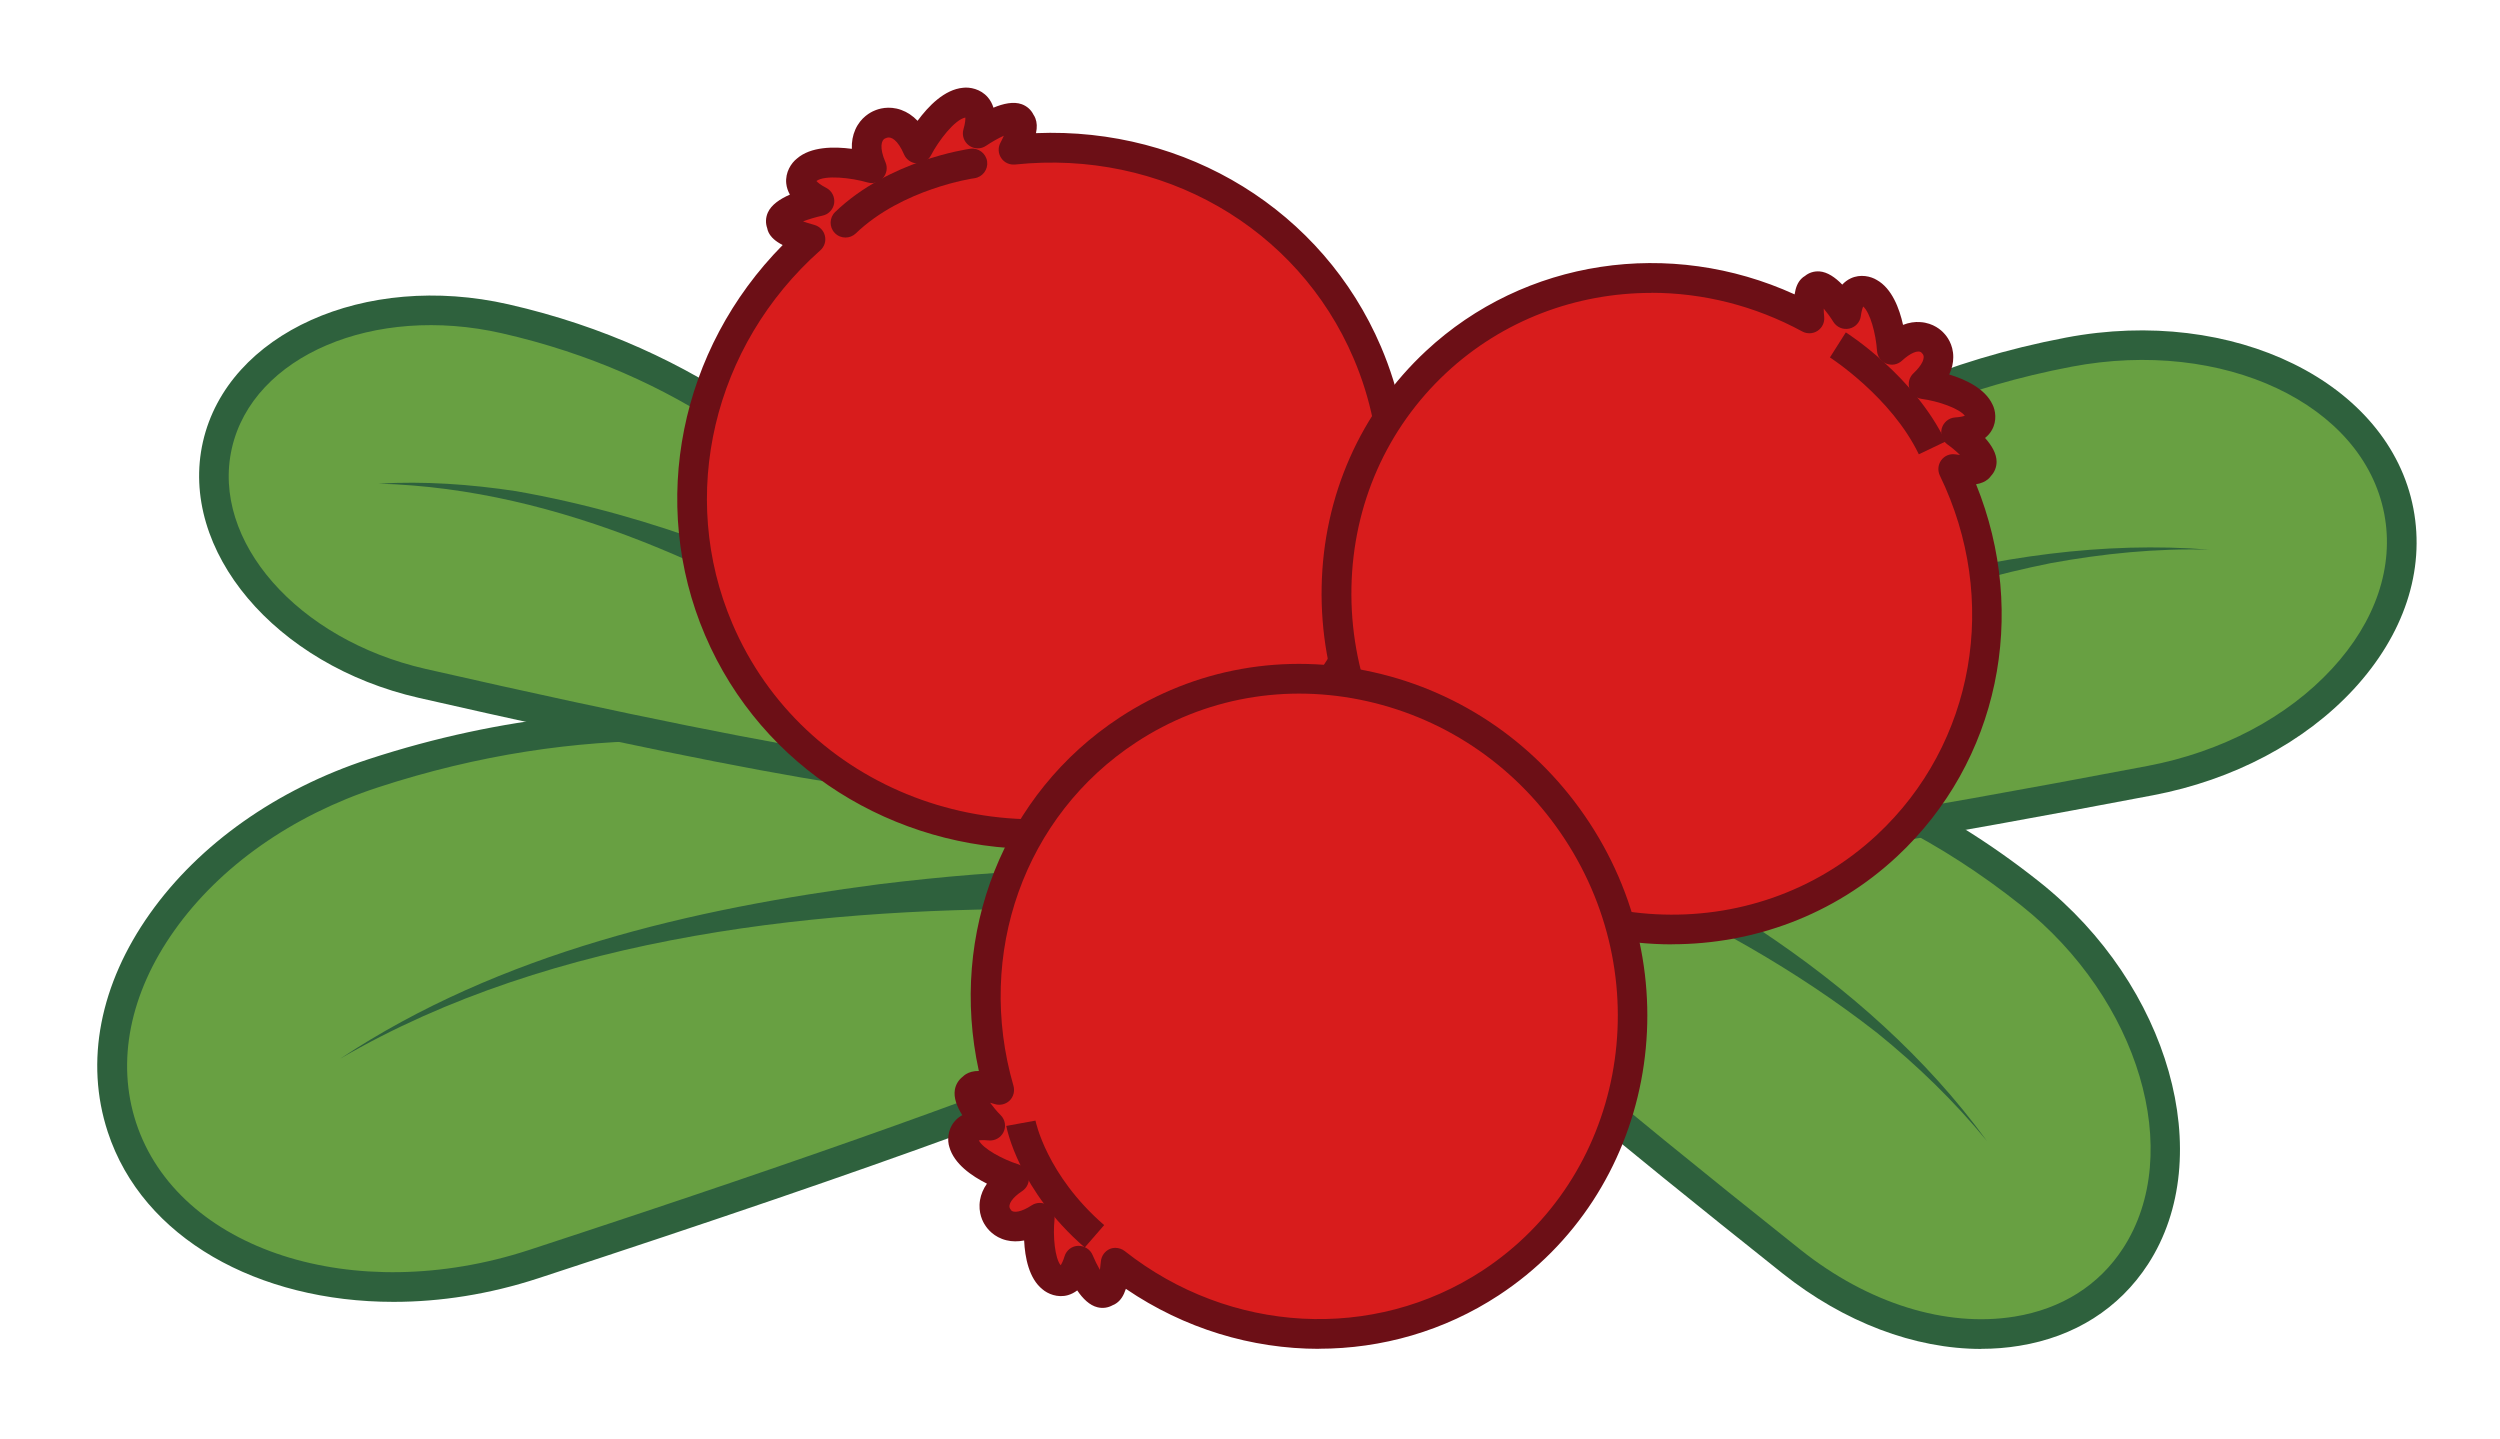<?xml version="1.0" encoding="UTF-8" standalone="no"?>
<svg
   id="Layer_1"
   data-name="Layer 1"
   viewBox="0 0 255.955 147.288"
   version="1.1"
   width="255.955"
   height="147.288"
   sodipodi:docname="cranberrysoss-berries-bright.svg"
   inkscape:version="1.4.2 (ebf0e940d0, 2025-05-08)"
   xmlns:inkscape="http://www.inkscape.org/namespaces/inkscape"
   xmlns:sodipodi="http://sodipodi.sourceforge.net/DTD/sodipodi-0.dtd"
   xmlns="http://www.w3.org/2000/svg"
   xmlns:svg="http://www.w3.org/2000/svg">
  <sodipodi:namedview
     id="namedview1"
     pagecolor="#830f35"
     bordercolor="#666666"
     borderopacity="1.0"
     inkscape:showpageshadow="2"
     inkscape:pageopacity="0.0"
     inkscape:pagecheckerboard="0"
     inkscape:deskcolor="#d1d1d1"
     inkscape:zoom="7.2512766"
     inkscape:cx="115.84167"
     inkscape:cy="75.917667"
     inkscape:window-width="3840"
     inkscape:window-height="2127"
     inkscape:window-x="0"
     inkscape:window-y="0"
     inkscape:window-maximized="0"
     inkscape:current-layer="g77"
     showgrid="false" />
  <defs
     id="defs1">
    <style
       id="style1">
      .cls-1 {
        fill: #68a042;
      }

      .cls-2 {
        opacity: .43;
      }

      .cls-2, .cls-3, .cls-4 {
        fill: #fff;
      }

      .cls-3 {
        opacity: .67;
      }

      .cls-5 {
        fill: #9f7c2d;
      }

      .cls-6 {
        fill: #a01d22;
      }

      .cls-7 {
        fill: #811619;
      }

      .cls-8 {
        opacity: .3;
      }

      .cls-9 {
        fill: #d01f26;
      }

      .cls-10 {
        fill: #2e613d;
      }

      .cls-11 {
        fill: #efdeb2;
      }

      .cls-12 {
        fill: #fdc044;
      }
    </style>
  </defs>
  <g
     id="g77"
     transform="matrix(0.633,0,0,0.633,-244.535,-149.952)"
     style="stroke-width:1.579">
    <path
       id="path11-6"
       style="display:none;fill:#ffff00;stroke:#ffffff;stroke-width:23.691;stroke-dasharray:none;stroke-opacity:1"
       class="cls-1"
       d="m 542.35,250.972 c -0.151,0.001 -0.294,0.009 -0.426,0.025 -3.032,0.271 -5.633,2.984 -7.373,5.346 -0.782,-0.814 -1.661,-1.404 -2.634,-1.755 -2.058,-0.75 -3.766,-0.144 -4.34,0.111 -0.59,0.239 -2.2,1.056 -3.094,3.066 -0.415,0.941 -0.606,1.976 -0.558,3.109 -2.888,-0.383 -6.64,-0.383 -8.89,1.579 -0.91,0.718 -1.897,2.204 -1.721,4.007 0.064,0.638 0.27,1.242 0.589,1.817 -1.58,0.686 -3.017,1.645 -3.575,2.921 -0.351,0.798 -0.383,1.691 -0.096,2.505 0.048,0.239 0.113,0.465 0.225,0.688 0.383,0.782 1.102,1.436 2.283,2.042 -6.157,6.234 -10.731,13.572 -13.582,21.43 -8.845,-5.021 -19.049,-9.172 -30.749,-11.839 -23.249,-5.298 -45.412,4.657 -49.417,22.21 -3.989,17.537 11.664,36.127 34.913,41.425 6.058,1.38 11.792,2.666 17.207,3.859 -8.147,1.241 -16.619,3.209 -25.36,6.068 -14.808,4.851 -27.352,13.707 -35.314,24.925 -8.122,11.441 -10.563,23.981 -6.845,35.326 5.633,17.218 24.335,27.494 46.228,27.494 7.564,0 15.493,-1.228 23.392,-3.813 27.979,-9.154 49.611,-16.572 66.297,-22.639 -0.017,0.536 0.059,1.026 0.182,1.4 0.766,2.745 3.62,4.706 6.077,5.935 -0.59,0.846 -0.957,1.724 -1.117,2.65 -0.351,2.09 0.494,3.589 0.845,4.1 0.335,0.527 1.375,1.915 3.433,2.409 0.91,0.223 1.867,0.225 2.856,0.034 0.128,2.745 0.782,6.142 2.952,7.881 0.846,0.734 2.439,1.435 4.13,0.956 0.543,-0.16 1.04,-0.414 1.502,-0.765 0.91,1.34 2.009,2.427 3.285,2.73 0.846,0.207 1.709,0.079 2.443,-0.336 0.223,-0.08 0.429,-0.193 0.62,-0.336 0.67,-0.463 1.151,-1.197 1.518,-2.314 9.462,6.447 20.361,9.705 31.211,9.705 v -0.018 c 10.149,0 20.265,-2.854 29.089,-8.647 9.304,-6.105 16.055,-14.698 19.989,-24.406 7.714,6.314 16.322,13.25 25.872,20.847 9.989,7.947 21.397,12.24 32.152,12.24 v -0.015 c 2.09,0 4.149,-0.162 6.176,-0.497 8.936,-1.452 16.132,-6.016 20.791,-13.181 11.313,-17.409 3.465,-45.125 -17.503,-61.8 -3.984,-3.169 -7.973,-5.976 -11.944,-8.455 9.198,-1.636 19.27,-3.495 30.261,-5.586 12.989,-2.473 24.526,-8.569 32.473,-17.17 8.122,-8.808 11.552,-19.164 9.637,-29.185 -3.893,-20.409 -29.103,-32.809 -56.198,-27.655 -6.559,1.247 -12.704,2.899 -18.45,4.865 0.159,-0.56 0.241,-1.122 0.241,-1.69 0.016,-2.106 -1.084,-3.446 -1.515,-3.893 -0.399,-0.447 -1.676,-1.642 -3.782,-1.786 -0.925,-0.08 -1.884,0.08 -2.826,0.447 -0.59,-2.681 -1.819,-5.905 -4.245,-7.261 -0.957,-0.59 -2.646,-1.006 -4.226,-0.256 -0.511,0.239 -0.958,0.575 -1.357,1.006 -1.133,-1.165 -2.393,-2.042 -3.702,-2.138 -0.878,-0.048 -1.693,0.207 -2.347,0.75 -0.207,0.112 -0.383,0.256 -0.558,0.432 -0.574,0.574 -0.926,1.371 -1.101,2.536 -20.138,-9.191 -43.659,-5.713 -59.616,9.159 -1.827,1.703 -3.517,3.517 -5.065,5.426 -0.614,-2.069 -1.349,-4.113 -2.209,-6.126 -9.415,-22.021 -31.485,-35.536 -55.787,-34.531 0.207,-0.957 0.16,-1.724 -0.096,-2.394 -0.08,-0.223 -0.19,-0.416 -0.318,-0.608 -0.383,-0.782 -1.055,-1.372 -1.885,-1.675 -1.324,-0.479 -2.982,-0.112 -4.578,0.558 -0.191,-0.622 -0.495,-1.196 -0.91,-1.675 -1.019,-1.201 -2.502,-1.582 -3.563,-1.573 z" />
    <g
       id="g39"
       style="display:inline;stroke-width:0.99"
       transform="matrix(1.596,0,0,1.596,-341.197,-199.53)">
      <g
         id="g15"
         style="stroke-width:0.99">
        <g
           id="g12"
           style="stroke-width:0.99">
          <path
             class="cls-1"
             d="m 509.91,401.56 c -18.55,6.07 -37.24,-0.14 -41.73,-13.88 -4.49,-13.73 6.9,-29.79 25.46,-35.86 51.76,-16.94 89.95,15.92 91.04,19.25 1.27,3.88 -25.23,14.28 -74.77,30.48 z"
             id="path11"
             style="stroke-width:0.99" />
          <path
             class="cls-10"
             d="m 495.72,405.38 c -13.72,0 -25.44,-6.44 -28.97,-17.23 -2.33,-7.11 -0.8,-14.97 4.29,-22.14 4.99,-7.03 12.85,-12.58 22.13,-15.62 27.58,-9.02 50.87,-3.86 65.55,2.06 16.05,6.47 26.61,15.78 27.39,18.16 1.18,3.62 -3.72,8.82 -75.73,32.38 v 0 c -4.95,1.62 -9.92,2.39 -14.66,2.39 z m 27.52,-56.87 c -9.02,0 -18.8,1.36 -29.13,4.74 -8.67,2.84 -15.99,7.98 -20.61,14.5 -4.52,6.37 -5.9,13.29 -3.88,19.46 4.23,12.92 22.1,18.71 39.83,12.91 v 0 c 60.94,-19.94 72.5,-26.55 73.72,-28.74 -2.01,-3.06 -25.5,-22.88 -59.92,-22.88 z"
             id="path12"
             style="stroke-width:0.99" />
        </g>
        <g
           id="g14"
           style="stroke-width:0.99">
          <path
             class="cls-1"
             d="m 564.3,363.58 c 0,0 -46.36,-0.89 -74,17.16"
             id="path13"
             style="stroke-width:0.99" />
          <path
             class="cls-10"
             d="m 564.26,365.59 c -24.63,-0.33 -52.33,2.52 -73.96,15.15 16.19,-10.72 35.63,-15.21 54.66,-17.69 6.42,-0.78 12.82,-1.34 19.37,-1.47 l -0.08,4.01 v 0 z"
             id="path14"
             style="stroke-width:0.99" />
        </g>
      </g>
      <g
         id="g19"
         style="stroke-width:0.99">
        <g
           id="g16"
           style="stroke-width:0.99">
          <path
             class="cls-1"
             d="m 498.61,342.7 c -13.78,-3.14 -23.07,-13.96 -20.75,-24.16 2.32,-10.2 15.38,-15.93 29.16,-12.79 38.45,8.76 49.93,43.38 49.36,45.86 -0.66,2.88 -20.99,-0.53 -57.78,-8.92 z"
             id="path15"
             style="stroke-width:0.99" />
          <path
             class="cls-10"
             d="m 552.66,354.13 c -2.55,0 -6.31,-0.39 -11.84,-1.26 -9.53,-1.5 -23.45,-4.35 -42.54,-8.7 v 0 c -14.57,-3.32 -24.38,-14.97 -21.88,-25.96 2.51,-11 16.4,-17.24 30.97,-13.92 38.86,8.86 51.37,43.84 50.5,47.67 -0.31,1.35 -1.45,2.18 -5.2,2.18 z m -53.72,-12.9 c 42.96,9.79 53.64,10.42 55.93,9.74 -0.71,-4.75 -12.13,-35.53 -48.18,-43.75 -12.95,-2.95 -25.23,2.28 -27.36,11.65 -2.14,9.38 6.66,19.4 19.61,22.36 z"
             id="path16"
             style="stroke-width:0.99" />
        </g>
        <g
           id="g18"
           style="stroke-width:0.99">
          <path
             class="cls-1"
             d="m 546.52,339.37 c 0,0 -28.46,-17.82 -52.34,-16.91"
             id="path17"
             style="stroke-width:0.99" />
          <path
             class="cls-10"
             d="m 545.46,341.07 c -15.35,-9.63 -32.82,-18.11 -51.27,-18.61 4.64,-0.27 9.31,0.06 13.93,0.76 13.9,2.44 27.09,7.7 39.47,14.44 0,0 -2.13,3.4 -2.13,3.4 v 0 z"
             id="path18"
             style="stroke-width:0.99" />
        </g>
      </g>
      <g
         id="g23"
         style="stroke-width:0.99">
        <g
           id="g20"
           style="stroke-width:0.99">
          <path
             class="cls-1"
             d="m 637.39,401.3 c 12.57,9.99 28.18,9.75 34.86,-0.54 6.69,-10.29 1.92,-26.74 -10.65,-36.73 -35.06,-27.88 -71.79,-10.53 -73.41,-8.03 -1.89,2.91 15.65,18.63 49.2,45.31 z"
             id="path19"
             style="stroke-width:0.99" />
          <path
             class="cls-10"
             d="m 656.61,410.15 c -6.74,0 -13.89,-2.69 -20.15,-7.67 v 0 c -17.41,-13.85 -29.83,-24.19 -37.97,-31.64 -11.41,-10.43 -12.88,-13.64 -11.56,-15.67 1.23,-1.89 9.59,-5.71 19.89,-7.39 13.93,-2.27 34.9,-1.5 55.72,15.06 13.14,10.45 18.06,27.82 10.97,38.73 -2.92,4.49 -7.43,7.35 -13.03,8.26 -1.27,0.21 -2.56,0.31 -3.87,0.31 z m -67.02,-53.44 c 0.53,2.24 7.92,10.95 48.74,43.41 v 0 c 6.82,5.42 14.72,7.88 21.67,6.75 4.75,-0.77 8.55,-3.17 10.99,-6.93 6.26,-9.64 1.63,-25.23 -10.32,-34.73 -33.26,-26.45 -67.62,-11.29 -71.08,-8.49 z"
             id="path20"
             style="stroke-width:0.99" />
        </g>
        <g
           id="g22"
           style="stroke-width:0.99">
          <path
             class="cls-1"
             d="m 605.39,355.13 c 0,0 35.25,11.54 51.81,33.96"
             id="path21"
             style="stroke-width:0.99" />
          <path
             class="cls-10"
             d="m 606.01,353.22 c 19.25,7.74 38.8,18.85 51.19,35.87 -3.32,-4.05 -7.08,-7.69 -11.13,-10.96 -8.2,-6.41 -17.33,-11.49 -26.84,-15.65 -4.74,-2.06 -9.63,-3.95 -14.47,-5.45 l 1.25,-3.82 v 0 z"
             id="path22"
             style="stroke-width:0.99" />
        </g>
      </g>
      <g
         id="g27"
         style="stroke-width:0.99">
        <g
           id="g24"
           style="stroke-width:0.99">
          <path
             class="cls-1"
             d="m 673.74,352.55 c 16.2,-3.08 27.48,-15.3 25.2,-27.29 -2.28,-11.99 -17.26,-19.21 -33.46,-16.13 -45.19,8.6 -60.02,48.47 -59.47,51.39 0.64,3.39 24.49,0.26 67.73,-7.97 z"
             id="path23"
             style="stroke-width:0.99" />
          <path
             class="cls-10"
             d="m 611.55,363.37 c -5.22,0 -6.72,-0.99 -7.02,-2.57 -0.41,-2.17 3.48,-13.23 12.89,-24.79 8.47,-10.4 23.63,-23.76 47.77,-28.35 16.98,-3.23 32.78,4.54 35.22,17.33 1.2,6.28 -0.95,12.77 -6.04,18.29 -4.98,5.39 -12.21,9.21 -20.35,10.76 l -0.28,-1.48 0.28,1.48 c -22.44,4.27 -38.77,7 -49.94,8.35 -5.61,0.68 -9.64,0.98 -12.53,0.98 z m -4.02,-3.38 c 2.24,1.01 14.15,0.93 65.93,-8.92 v 0 c 7.52,-1.43 14.16,-4.93 18.7,-9.85 4.43,-4.79 6.31,-10.36 5.3,-15.68 -2.12,-11.16 -16.34,-17.86 -31.7,-14.93 -42.8,8.14 -57.51,44.54 -58.23,49.38 z"
             id="path24"
             style="stroke-width:0.99" />
        </g>
        <g
           id="g26"
           style="stroke-width:0.99">
          <path
             class="cls-1"
             d="m 618.03,346.66 c 0,0 33.92,-19.57 61.72,-17.51"
             id="path25"
             style="stroke-width:0.99" />
          <path
             class="cls-10"
             d="m 617.02,344.92 c 19.04,-9.44 41.24,-17.47 62.72,-15.77 -5.42,-0.15 -10.8,0.4 -16.1,1.37 -10.56,2.13 -20.72,5.85 -30.45,10.4 -4.84,2.28 -9.66,4.76 -14.17,7.47 l -2.01,-3.48 v 0 z"
             id="path26"
             style="stroke-width:0.99" />
        </g>
      </g>
      <g
         id="g28"
         style="stroke-width:0.99">
        <path
           class="cls-6"
           d="m 558.55,288.61 c 1.31,-2.53 0.72,-2.75 0.72,-2.75 -0.44,-1.57 -4.35,1.11 -4.35,1.11 1,-3.44 -1.34,-3.13 -1.34,-3.13 -2.43,0.22 -4.75,4.66 -4.75,4.66 -1.54,-3.61 -3.8,-2.46 -3.8,-2.46 0,0 -2.39,0.83 -0.85,4.44 0,0 -4.81,-1.4 -6.65,0.2 0,0 -1.84,1.48 1.34,3.13 0,0 -4.63,0.97 -3.81,2.38 0,0 -0.28,0.64 2.9,1.5 -11.04,9.81 -15.25,25.59 -9.3,39.53 7.5,17.58 28.3,25.55 46.45,17.8 18.15,-7.75 26.79,-28.28 19.28,-45.86 -6.07,-14.21 -20.82,-22.14 -35.85,-20.56 z"
           id="path27"
           style="fill:#d81c1c;fill-opacity:1;stroke-width:0.99" />
        <path
           class="cls-7"
           d="m 560.76,359.48 c -14.26,0 -27.69,-8.09 -33.48,-21.67 -5.72,-13.41 -2.54,-28.99 7.87,-39.53 -0.74,-0.38 -1.19,-0.79 -1.43,-1.28 -0.07,-0.14 -0.11,-0.28 -0.14,-0.43 -0.18,-0.51 -0.16,-1.07 0.06,-1.57 0.35,-0.8 1.25,-1.4 2.24,-1.83 -0.2,-0.36 -0.33,-0.74 -0.37,-1.14 -0.11,-1.13 0.51,-2.06 1.08,-2.51 1.41,-1.23 3.76,-1.23 5.57,-0.99 -0.03,-0.71 0.09,-1.36 0.35,-1.95 0.56,-1.26 1.57,-1.77 1.94,-1.92 0.36,-0.16 1.43,-0.54 2.72,-0.07 0.61,0.22 1.16,0.59 1.65,1.1 1.09,-1.48 2.72,-3.18 4.62,-3.35 0.66,-0.08 1.77,0.11 2.5,0.97 0.26,0.3 0.45,0.66 0.57,1.05 1,-0.42 2.04,-0.65 2.87,-0.35 0.52,0.19 0.94,0.56 1.18,1.05 0.08,0.12 0.15,0.24 0.2,0.38 0.16,0.42 0.19,0.9 0.06,1.5 15.23,-0.63 29.06,7.84 34.96,21.64 3.79,8.88 3.78,18.75 -0.02,27.79 -3.79,9.02 -10.92,16.14 -20.06,20.04 -4.89,2.09 -9.97,3.07 -14.95,3.07 z m -23.56,-63.6 c 0.29,0.1 0.67,0.23 1.16,0.36 0.53,0.15 0.95,0.57 1.07,1.11 0.13,0.54 -0.05,1.1 -0.47,1.47 -10.87,9.65 -14.45,24.85 -8.91,37.82 7.16,16.79 27.11,24.41 44.48,17.01 8.42,-3.59 14.98,-10.14 18.46,-18.44 3.48,-8.28 3.49,-17.32 0.02,-25.44 -5.68,-13.32 -19.47,-21.21 -34.31,-19.65 -0.56,0.05 -1.09,-0.19 -1.4,-0.65 -0.31,-0.46 -0.35,-1.05 -0.09,-1.54 0.15,-0.28 0.26,-0.52 0.35,-0.73 -0.55,0.25 -1.22,0.63 -1.8,1.02 -0.52,0.36 -1.22,0.35 -1.73,-0.03 -0.51,-0.37 -0.74,-1.03 -0.56,-1.64 0.19,-0.65 0.2,-1.01 0.19,-1.19 -1.09,0.22 -2.7,2.33 -3.49,3.84 -0.27,0.52 -0.82,0.82 -1.39,0.81 -0.58,-0.02 -1.1,-0.38 -1.33,-0.91 -0.64,-1.5 -1.34,-1.86 -1.78,-1.68 -0.1,0.05 -0.03,0.03 -0.14,0.05 -0.38,0.18 -0.61,0.92 0.04,2.43 0.23,0.53 0.13,1.15 -0.26,1.59 -0.39,0.44 -0.99,0.61 -1.55,0.45 -1.65,-0.48 -4.34,-0.78 -5.19,-0.15 0.11,0.13 0.38,0.38 1,0.7 0.56,0.29 0.88,0.91 0.8,1.54 -0.09,0.63 -0.56,1.14 -1.18,1.27 -0.69,0.15 -1.42,0.37 -1.99,0.59 z m -0.76,0.92 z m 0.01,-0.01 z m 0,0 z m 0,-0.01 z m 0,0 z m 0,0 z m 0.01,-0.03 c 0,0 0,0.02 -0.01,0.03 0,0 0,-0.02 0.01,-0.03 z m 0.01,-0.01 z m 0,0 z m 0,0 z"
           id="path28"
           style="stroke-width:0.99;fill:#6c0f16;fill-opacity:1" />
      </g>
      <g
         id="g30"
         style="stroke-width:0.99">
        <path
           class="cls-6"
           d="m 653.77,320.98 c 2.65,0.35 2.65,-0.24 2.65,-0.24 1.24,-0.89 -2.36,-3.49 -2.36,-3.49 3.35,-0.21 2.33,-2.18 2.33,-2.18 -0.97,-2.07 -5.62,-2.7 -5.62,-2.7 2.69,-2.51 0.95,-4.13 0.95,-4.13 0,0 -1.5,-1.85 -4.19,0.66 0,0 -0.3,-4.68 -2.3,-5.8 0,0 -1.89,-1.15 -2.33,2.18 0,0 -2.34,-3.78 -3.31,-2.6 0,0 -0.65,-0.04 -0.4,3.04 -12.17,-6.61 -27.43,-5.28 -37.83,4.41 -13.11,12.22 -13.5,33.1 -0.88,46.64 12.62,13.54 33.48,14.6 46.59,2.38 10.6,-9.88 12.88,-25.42 6.7,-38.17 z"
           id="path29"
           style="fill:#d81c1c;fill-opacity:1;stroke-width:0.99" />
        <path
           class="cls-7"
           d="m 625.29,369.15 c -9.4,0 -18.89,-3.83 -25.91,-11.36 -6.37,-6.83 -9.79,-15.67 -9.61,-24.87 0.17,-9.22 3.93,-17.71 10.57,-23.9 10,-9.32 24.74,-11.5 37.36,-5.74 0.11,-0.73 0.33,-1.23 0.69,-1.59 0.11,-0.11 0.22,-0.2 0.35,-0.27 0.41,-0.34 0.92,-0.5 1.47,-0.47 0.82,0.06 1.61,0.61 2.32,1.34 0.25,-0.27 0.53,-0.48 0.85,-0.63 0.99,-0.47 2.05,-0.21 2.65,0.16 1.52,0.85 2.29,2.87 2.66,4.55 0.59,-0.23 1.19,-0.33 1.77,-0.28 1.32,0.09 2.12,0.84 2.37,1.12 0.27,0.28 0.96,1.12 0.95,2.44 0,0.59 -0.14,1.17 -0.41,1.75 1.65,0.5 3.62,1.41 4.38,3.03 0.3,0.57 0.49,1.65 -0.06,2.6 -0.17,0.31 -0.4,0.57 -0.69,0.8 0.68,0.76 1.17,1.59 1.17,2.41 0,0.54 -0.2,1.05 -0.57,1.44 -0.08,0.11 -0.17,0.22 -0.28,0.31 -0.31,0.27 -0.7,0.44 -1.23,0.53 5.36,13.23 2.29,28.12 -8.01,37.72 -6.39,5.96 -14.57,8.9 -22.81,8.9 z m -2.11,-66.02 c -7.61,0 -15.05,2.76 -20.78,8.1 -6.04,5.63 -9.45,13.36 -9.61,21.75 -0.16,8.42 2.97,16.5 8.8,22.76 12.04,12.91 31.98,13.94 44.46,2.31 9.9,-9.23 12.46,-23.86 6.37,-36.41 -0.24,-0.5 -0.19,-1.09 0.13,-1.54 0.32,-0.45 0.86,-0.69 1.42,-0.61 0.18,0.02 0.35,0.04 0.49,0.06 -0.37,-0.36 -0.83,-0.75 -1.28,-1.07 -0.51,-0.37 -0.74,-1.03 -0.56,-1.64 0.18,-0.61 0.72,-1.05 1.35,-1.09 0.51,-0.03 0.81,-0.11 0.98,-0.17 -0.56,-0.74 -2.67,-1.48 -4.38,-1.71 -0.58,-0.08 -1.06,-0.48 -1.23,-1.04 -0.18,-0.55 -0.02,-1.16 0.41,-1.56 0.88,-0.82 1.24,-1.6 0.91,-1.98 -0.09,-0.08 -0.03,0 -0.09,-0.1 -0.32,-0.31 -1.11,0 -1.99,0.81 -0.43,0.4 -1.04,0.51 -1.58,0.3 -0.54,-0.21 -0.91,-0.72 -0.95,-1.3 -0.11,-1.73 -0.7,-3.89 -1.4,-4.49 -0.07,0.16 -0.17,0.46 -0.24,0.97 -0.08,0.63 -0.56,1.14 -1.18,1.27 -0.63,0.13 -1.26,-0.14 -1.6,-0.68 -0.29,-0.47 -0.65,-0.96 -0.98,-1.35 0,0.24 0.02,0.53 0.05,0.87 0.05,0.55 -0.21,1.08 -0.68,1.39 -0.46,0.3 -1.06,0.32 -1.54,0.06 -4.84,-2.63 -10.11,-3.92 -15.3,-3.92 z m 16.34,1.06 c 0,0 0.08,0 0.12,0 -0.04,0 -0.08,0 -0.12,0 z"
           id="path30"
           style="stroke-width:0.99;fill:#6c0f16;fill-opacity:1" />
      </g>
      <g
         id="g32"
         style="stroke-width:0.99">
        <path
           class="cls-6"
           d="m 557.09,383.91 c -2.55,-0.8 -2.66,-0.21 -2.66,-0.21 -1.37,0.67 1.74,3.84 1.74,3.84 -3.34,-0.36 -2.67,1.75 -2.67,1.75 0.61,2.21 5.09,3.61 5.09,3.61 -3.08,2.02 -1.64,3.91 -1.64,3.91 0,0 1.17,2.07 4.24,0.05 0,0 -0.5,4.67 1.29,6.1 0,0 1.67,1.45 2.67,-1.75 0,0 1.67,4.12 2.83,3.12 0,0 0.63,0.15 0.9,-2.93 10.88,8.57 26.14,9.84 38.03,2.05 14.99,-9.83 18.9,-30.34 8.75,-45.82 -10.15,-15.47 -30.53,-20.05 -45.51,-10.22 -12.12,7.95 -16.99,22.88 -13.05,36.49 z"
           id="path31"
           style="fill:#d81c1c;fill-opacity:1;stroke-width:0.99" />
        <path
           class="cls-7"
           d="m 589.49,410.14 c -6.8,0 -13.63,-2.04 -19.56,-6.08 -0.23,0.7 -0.53,1.16 -0.95,1.45 -0.12,0.09 -0.25,0.16 -0.39,0.21 -0.46,0.26 -1,0.34 -1.53,0.21 -0.8,-0.19 -1.49,-0.87 -2.06,-1.71 -0.29,0.22 -0.6,0.38 -0.94,0.48 -1.06,0.3 -2.06,-0.14 -2.59,-0.6 -1.36,-1.09 -1.77,-3.22 -1.85,-4.94 -0.62,0.12 -1.22,0.12 -1.79,-0.02 -1.29,-0.31 -1.94,-1.18 -2.15,-1.51 -0.22,-0.32 -0.75,-1.26 -0.53,-2.57 0.1,-0.58 0.33,-1.13 0.7,-1.66 -1.54,-0.77 -3.33,-2 -3.81,-3.72 -0.2,-0.61 -0.2,-1.7 0.5,-2.55 0.22,-0.27 0.49,-0.5 0.81,-0.67 -0.54,-0.86 -0.89,-1.77 -0.75,-2.58 0.09,-0.53 0.38,-1 0.8,-1.32 0.1,-0.1 0.21,-0.19 0.33,-0.26 0.35,-0.21 0.76,-0.32 1.29,-0.32 h 0.01 c -3.05,-13.94 2.5,-28.1 14.27,-35.82 7.59,-4.98 16.73,-6.61 25.73,-4.59 8.98,2.02 16.75,7.43 21.87,15.24 10.59,16.14 6.47,37.63 -9.18,47.9 -5.53,3.63 -11.87,5.42 -18.23,5.42 z m -20.61,-10.23 c 0.33,0 0.66,0.11 0.93,0.32 10.67,8.41 25.24,9.2 36.27,1.97 14.27,-9.36 18,-28.98 8.32,-43.73 -4.69,-7.16 -11.8,-12.11 -20.02,-13.96 -8.19,-1.84 -16.51,-0.36 -23.41,4.17 -11.32,7.42 -16.31,21.41 -12.43,34.81 0.15,0.53 0,1.11 -0.39,1.49 -0.39,0.38 -0.98,0.52 -1.5,0.36 -0.17,-0.05 -0.33,-0.1 -0.48,-0.14 0.3,0.41 0.69,0.88 1.08,1.27 0.45,0.45 0.56,1.14 0.28,1.71 -0.28,0.57 -0.88,0.9 -1.51,0.84 -0.51,-0.05 -0.82,-0.03 -0.99,0 0.42,0.83 2.38,1.91 4.02,2.43 0.55,0.17 0.96,0.65 1.04,1.23 0.08,0.58 -0.18,1.15 -0.66,1.47 -1.01,0.66 -1.49,1.37 -1.23,1.8 0.07,0.09 0.03,0.01 0.08,0.12 0.26,0.35 1.1,0.19 2.1,-0.47 0.49,-0.32 1.11,-0.33 1.61,-0.03 0.5,0.3 0.77,0.86 0.71,1.44 -0.18,1.72 0.04,3.96 0.62,4.66 0.1,-0.15 0.25,-0.42 0.4,-0.92 0.19,-0.61 0.74,-1.03 1.38,-1.05 0.61,-0.01 1.22,0.35 1.46,0.94 0.21,0.51 0.48,1.05 0.74,1.5 0.03,-0.24 0.07,-0.53 0.1,-0.87 0.05,-0.55 0.4,-1.03 0.9,-1.25 0.19,-0.08 0.4,-0.12 0.6,-0.12 z m -0.71,2.94 c 0,0 0.08,0.01 0.12,0.02 v 0 c 0,0 -0.08,-0.02 -0.12,-0.02 z"
           id="path32"
           style="stroke-width:0.99;fill:#6c0f16;fill-opacity:1" />
      </g>
      <g
         id="g34"
         style="stroke-width:0.99">
        <path
           class="cls-6"
           d="m 554.38,290.02 c 0,0 -7.72,1.06 -12.86,6"
           id="path33"
           style="stroke-width:0.99;fill:#6c0f16;fill-opacity:1" />
        <path
           class="cls-7"
           d="m 541.52,297.52 c -0.4,0 -0.79,-0.15 -1.09,-0.46 -0.58,-0.6 -0.56,-1.55 0.04,-2.13 5.44,-5.23 13.36,-6.36 13.7,-6.41 0.81,-0.11 1.58,0.46 1.7,1.29 0.11,0.82 -0.46,1.58 -1.29,1.7 -0.07,0 -7.31,1.06 -12.02,5.59 -0.29,0.28 -0.67,0.42 -1.04,0.42 z"
           id="path34"
           style="stroke-width:0.99;fill:#6c0f16;fill-opacity:1" />
      </g>
      <g
         id="g36"
         style="stroke-width:0.99">
        <path
           class="cls-6"
           d="m 642.08,308.4 c 0,0 6.54,4.15 9.56,10.44"
           id="path35"
           style="stroke-width:0.99;fill:#6c0f16;fill-opacity:1" />
        <path
           class="cls-7"
           d="m 650.29,319.49 c -2.79,-5.81 -8.95,-9.78 -9.01,-9.82 l 1.61,-2.54 c 0.28,0.18 6.94,4.46 10.11,11.06 l -2.72,1.3 z"
           id="path36"
           style="stroke-width:0.99;fill:#6c0f16;fill-opacity:1" />
      </g>
      <g
         id="g38"
         style="stroke-width:0.99">
        <path
           class="cls-6"
           d="m 559.29,387.29 c 0,0 1.07,5.91 7.45,11.45"
           id="path37"
           style="stroke-width:0.99;fill:#6c0f16;fill-opacity:1" />
        <path
           class="cls-7"
           d="m 565.76,399.87 c -6.7,-5.82 -7.9,-12.06 -7.95,-12.32 l 2.96,-0.54 -1.48,0.27 1.48,-0.27 c 0.01,0.05 1.1,5.51 6.96,10.59 z"
           id="path38"
           style="stroke-width:0.99;fill:#6c0f16;fill-opacity:1" />
      </g>
    </g>
  </g>
</svg>
